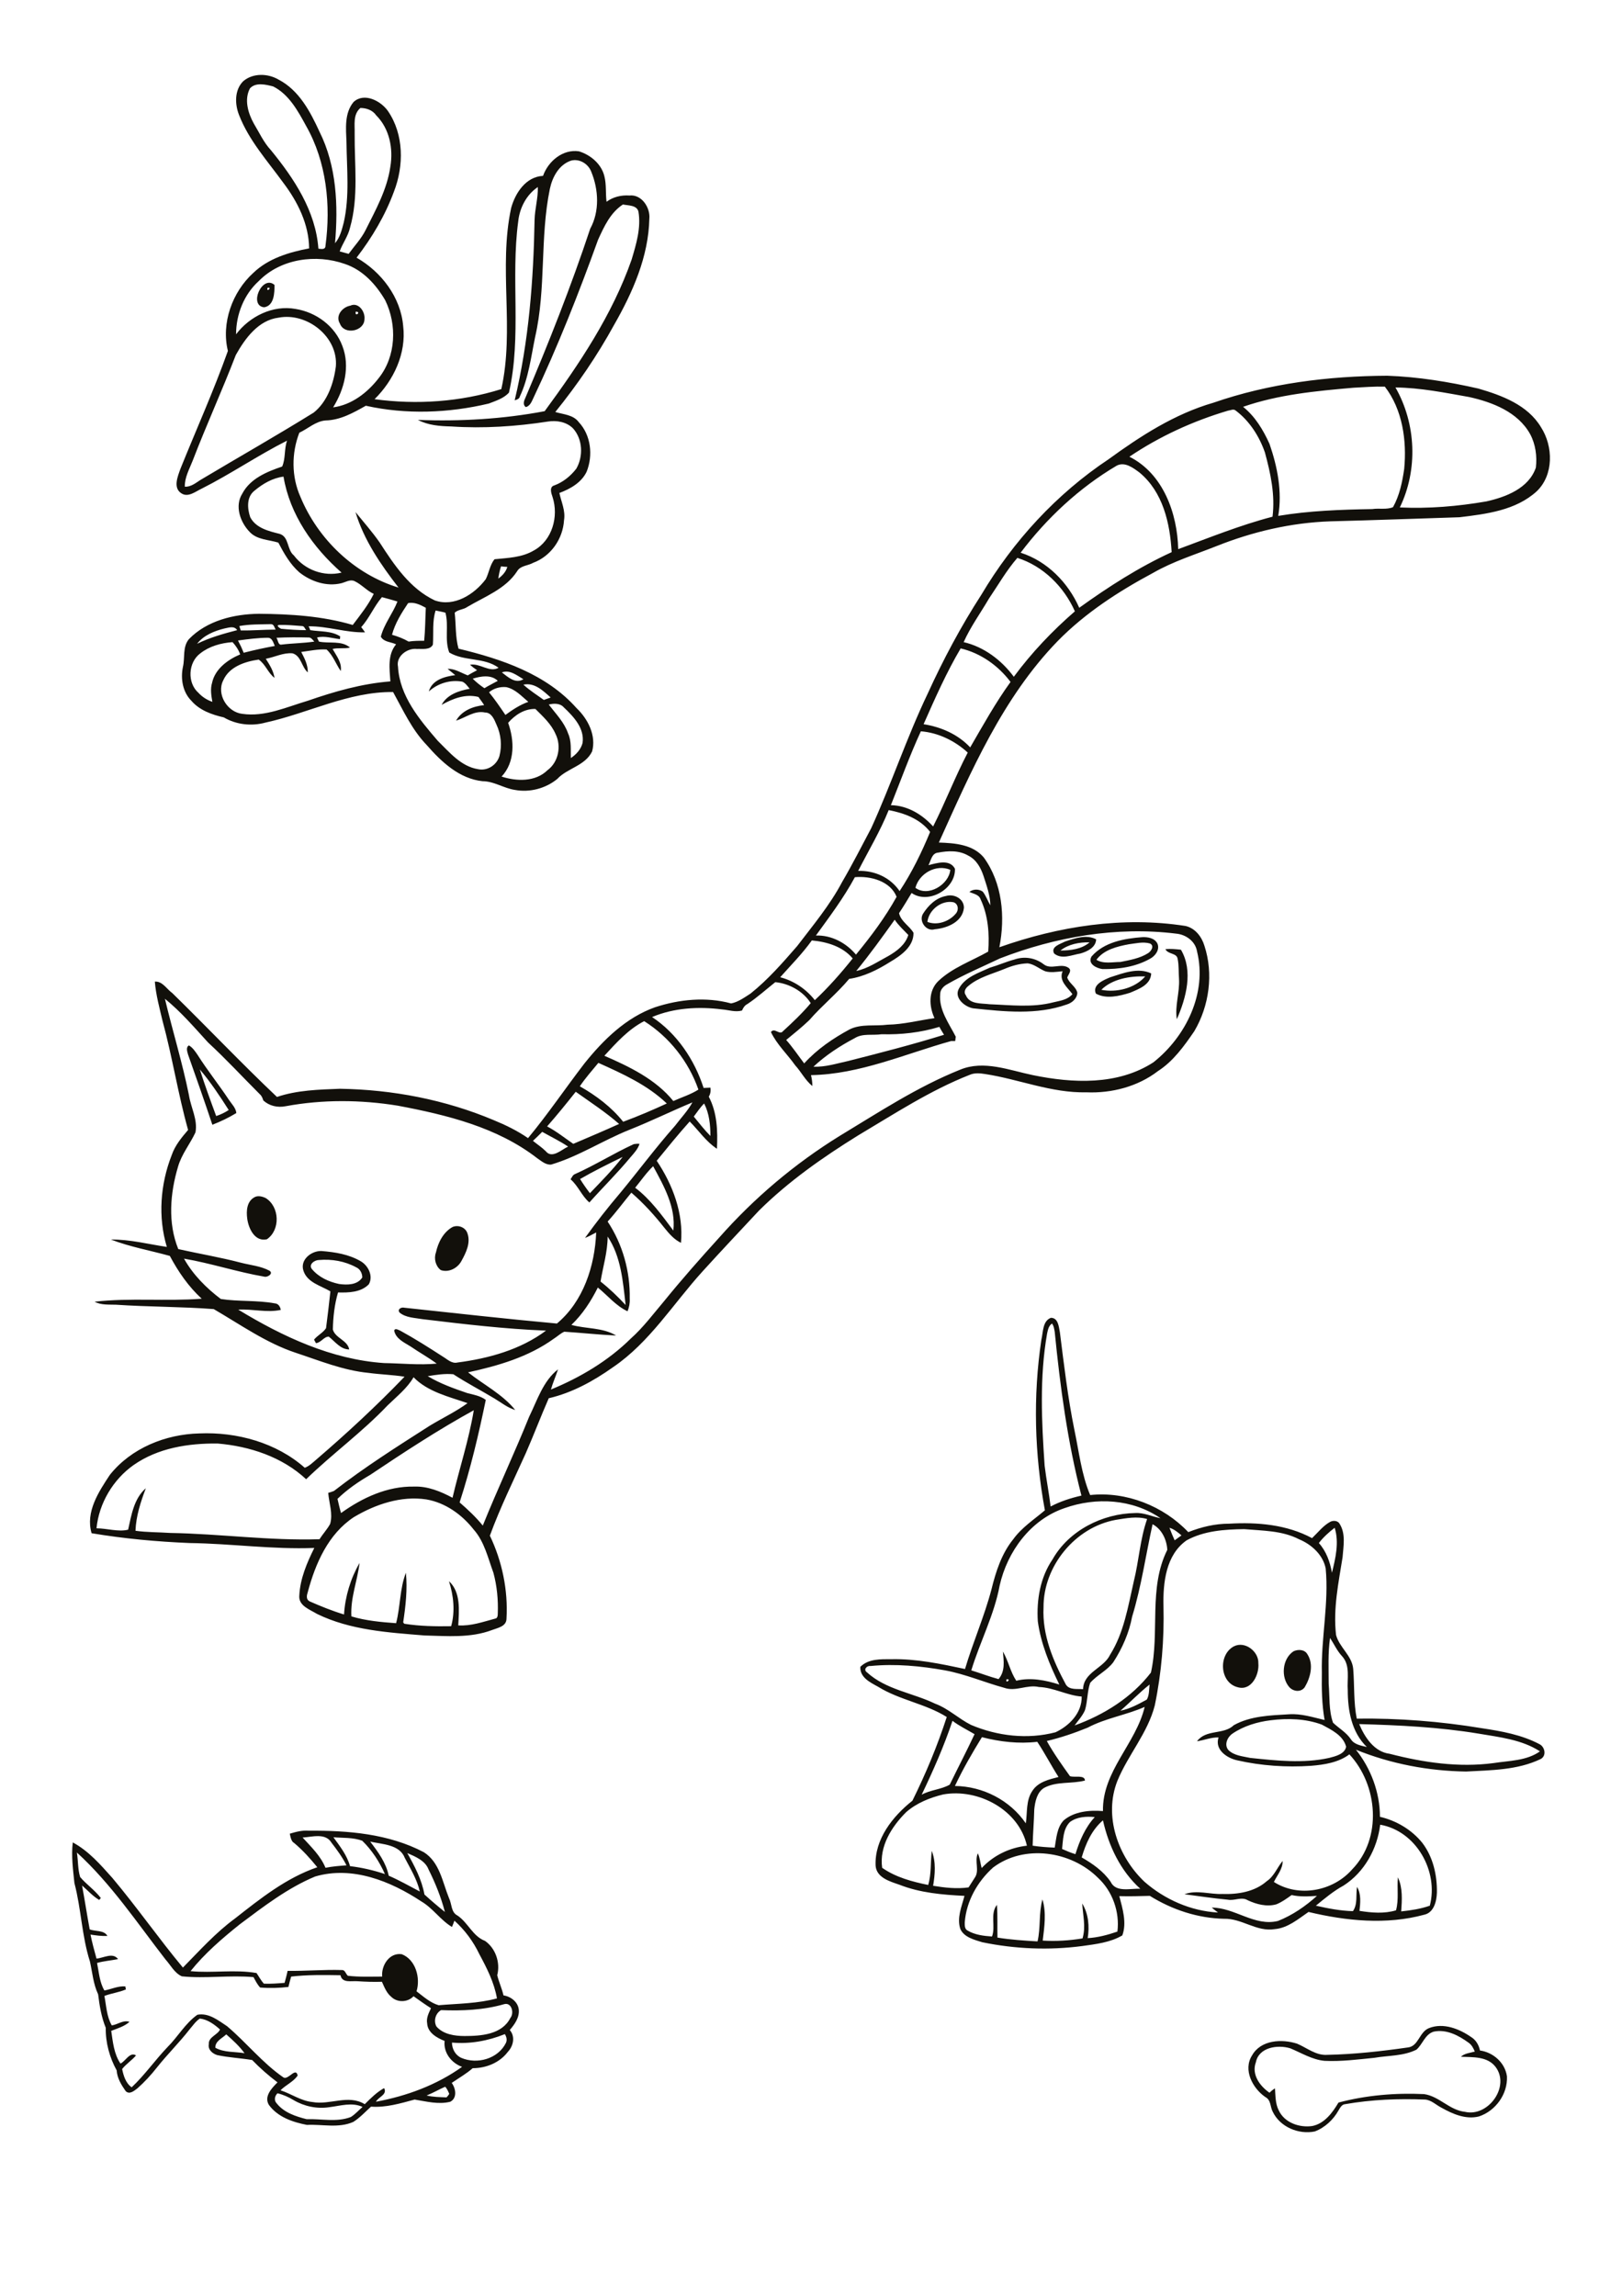 <?xml version="1.0" encoding="utf-8"?>
<!-- Generator: Adobe Illustrator 21.0.2, SVG Export Plug-In . SVG Version: 6.00 Build 0)  -->
<svg version="1.2" baseProfile="tiny" id="Layer_1" xmlns="http://www.w3.org/2000/svg" xmlns:xlink="http://www.w3.org/1999/xlink"
	 x="0px" y="0px" viewBox="0 0 595 842" overflow="scroll" xml:space="preserve">
<g>
	<path fill="#12100B" d="M519.6,751.7c-4.8,2.4-10.3,2.1-15.5,3c-6.1,0.6-12.1,1.4-18.2,1.1c-4.5-0.4-8.5-2.9-12.6-4.6
		c-4.6-1.4-11.5-0.4-12.6,5.1c-1.7,4.5,1.5,8.8,5,11.2c0.6-0.6,1.3-1.2,2-1.6c0.2,2.7,0.1,5.6,1.4,8.1c2.1,4.5,7.6,6.4,12.3,5.7
		c4.5-0.9,7.4-4.9,9.6-8.6c10.2-2.7,20.9-3.6,31.4-3.1c5.6,0.8,9.3,5.9,15,6.5c8.5,2,16.7-9.3,11.2-16.5c-3-3.9-8.3-3.5-12.7-3.7
		c1.4-1.3,3.4-1.4,5.1-1.9c-0.5-1.2-1.1-2.4-2.2-3.2c-3.7-2.7-8.2-5.1-12.9-4.1C522.7,746.1,521.9,749.7,519.6,751.7 M524.2,743.8
		c5.3-2.1,11.2,0.3,15.5,3.3c1.8,1.1,2.8,3,3.2,4.9c4.9,0.7,9.2,4.5,9.9,9.5c0.3,6.5-4.2,12.7-10.3,14.7c-4.8,1.2-9.6-0.9-13.7-3.2
		c-2-1-3.7-2.8-6-3c-9.8-0.4-19.7,0-29.4,1.7c-1.2,0.1-1.8,1.3-2.4,2.3c-1.9,3.4-5,6.3-8.7,7.7c-5.9,1.2-12.7-1.6-15.4-7.2
		c-1-1.8-0.6-4.3-2.7-5.4c-4.7-3.2-8.3-10-4.9-15.3c3.2-5.7,10.9-6.1,16.5-4.3c3.6,1.5,6.9,4.4,11.1,4.1c9.9-0.2,19.7-1.3,29.5-2.7
		C520.4,750.5,520.6,745.2,524.2,743.8 M101.5,771.4c2.7,3.4,7,4.8,11,5.8c5.4-0.2,11,1.2,16.2-0.8c1.6-1,2.9-2.5,4.3-3.7
		c-3.9-1.8-8.1-0.4-12.2,0.1c-4.5,0.7-9.2-0.3-13.1-2.6c-1.8-1.1-3.8-2-5.9-2.5C100.8,768.6,100.4,770.3,101.5,771.4 M156.5,768.5
		c2.4,0.6,4.8,0.6,7.3,0.7c0.3-0.3,0.8-0.9,1-1.3c-0.4-0.9-0.8-1.9-1.5-2.6C161,766.3,158.8,767.6,156.5,768.5 M165.8,749.1
		c0,2.3,1.2,4.6,3.4,5.6c5.8,2.5,13.5,0.4,16.4-5.5c0.5-1.1,0.2-2.2-0.4-3.2C179,748.5,172.3,749.7,165.8,749.1 M79,751
		c3.2,1.8,7.2,1.4,10.7,2c-1.9-2.6-4.3-4.8-6.7-6.9C81.4,747.6,78.9,748.6,79,751 M161.8,737.2c-2.1,1.2-2.8,4-1.7,6
		c2.5,2.9,6.7,3.5,10.3,3.5c6,0,13.7-0.5,16.8-6.6c1.5-1.8,0.5-5.8-2.2-5.1C177.4,737.2,169.5,737.5,161.8,737.2 M115.6,688.2
		c-10.1,4.2-18.9,11-27.6,17.5c-6.5,5.2-12.9,10.7-18.1,17.2c8,0.8,16.2-0.7,24.2,0.7c0.9,1.3,1.6,2.7,2.7,3.9
		c2.5,0.1,5.1-0.1,7.6-0.3c0.4-1.5,0.8-2.9,1.1-4.4c6.6,0.1,13.2-0.5,19.9-0.3c1.2-0.1,1.4,1.4,2.2,2.1c4.2,0.5,8.4,0.3,12.6,0.3
		c-0.4-4,2.6-8.9,7.2-8.2c5.1,2,6.9,8.7,5.4,13.6c2.5,1.9,5,4.2,8.1,5.1c7.1-0.6,14.4-0.6,21.4-2.5c-1-5.8-3.7-11.1-6.5-16.3
		c-2.2-4.6-5.3-8.8-9.1-12.2c-0.3,0.8-0.6,1.6-0.9,2.3c-4.2-2.5-7-6.9-11.3-9.4C143.3,689.9,129.2,684.2,115.6,688.2 M149.4,679.6
		c2.7,4.8,5.3,9.7,6.3,15.2c2.4,2.2,5,4.4,7.5,6.4c-1.4-5.4-3.5-10.6-6-15.6C156,682.4,152.4,680.9,149.4,679.6 M28.2,679.4
		c0.5,3,0.3,6.1,1.2,9c2.3,2.7,5.4,4.8,7.6,7.7c-0.2,0.2-0.5,0.5-0.6,0.7c-2.4-1.4-4.2-3.5-6.3-5.3c1,5.4,1.8,10.7,2.8,16.1
		c2.1,0.8,5.3,0.2,6.5,2.4c-2.1,0.1-4.2-0.2-6.2-0.5c0.6,3,1.4,5.9,2.2,8.8c2.6-0.2,6-2.4,7.9,0.2c-2.6,0.5-5.2,0.7-7.7,1.4
		c0.7,3.4,0.9,7.1,2.7,10.1c2.6-0.5,5-1.7,7.7-1.5c0,0.3,0.1,0.8,0.2,1.1c-2.5,1.1-5.3,1.4-7.9,2.4c0.7,3.6,0.8,7.5,2.7,10.8
		c2.2-0.3,4.2-2.1,6.5-1.3c-1.9,1.7-4.4,2.4-6.7,3.3c0.6,4.1,1,8.5,3.4,12c1.9-0.9,3.4-4.4,5.7-3c-1.5,1.8-3.6,3.1-5.1,5
		c0.5,2.4,1.3,5.2,3.5,6.7c4.8-4.5,8.6-10,13.2-14.8c3.8-3.8,6.5-8.7,10.9-11.8c4.2-0.8,7.7,2.1,10.9,4.2c7.1,6,13,13.5,20.7,18.8
		c1.8,1,4.5-4,5.2-0.7c-1.6,2.3-4.3,3.4-6.3,5.4c4,1.3,7.5,3.9,11.7,4.3c6.4,1.2,13.2-2.9,19.2,0.8c2.2-2.2,4.4-4.4,7.1-5.9
		c1.3,2.4-2.1,3.2-3,5c11.3-2.1,22.2-6.1,31.6-12.8c-3.9-1.4-6.9-5.2-6.4-9.5c-2.8-1.1-6.2-3-6.4-6.4c-0.4-2,0.6-3.9,1.4-5.6
		c-2.2-1.4-4.3-2.9-6.4-4.4c-2.1,2.3-6,2.4-8.2,0.2c-1.7-1.4-2.5-3.5-3.4-5.5c-3,0.1-5.9,0-8.9-0.2c-2.3-0.2-5.7,0.8-6.3-2.2
		c-6-0.1-12.1-0.2-18.1,0.5c-0.4,1.3-0.7,2.6-1,3.8c-3.4,0.4-7,0.5-10.4,0.2c-1-1.1-1.7-2.5-2.4-3.8c-8.7-0.8-17.6,0.6-26.3-0.3
		c-2.7-1.2-4.1-4.1-6-6.2C50.3,705.2,40.8,690.9,28.2,679.4 M135.8,675.4c2.9,3.8,5.8,7.7,6.8,12.5c3.9,1.7,7.6,3.8,11.4,5.8
		c-1-4.4-3.4-8.3-5.5-12.3C146.6,676.4,140.2,676.4,135.8,675.4 M122.3,673.8c2.4,3.3,5,6.6,6.1,10.6c4.3,0.5,8.6,1.5,12.8,2.9
		c-2-4.5-4.8-8.8-8.3-12.2C129.5,673.8,125.7,674.1,122.3,673.8 M111,673.9c3.1,3.4,6.6,6.7,8.4,11.1c2.5-0.5,5.1-0.7,7.7-0.9
		c-1.5-3-3.5-5.7-5.5-8.3C119.4,672.1,114.5,673.7,111,673.9 M106.3,672.5c2.3-0.7,4.6-1.3,7-1.1c14.3-0.1,29.3,1.1,42.2,7.9
		c5.8,3.7,6.8,10.9,9.2,16.8c1.1,2.2,0.7,5.2,3.1,6.4c3.9,2.6,5.6,7.6,10.1,9.3c3.9,2.7,5.7,8,4.5,12.6c0.6,2.5,1.7,4.8,2.3,7.4
		c2.7,0.4,5.3,2.4,5.6,5.2c0.3,2.9-1.5,5.4-3.3,7.5c2.1,2.4,1.3,5.9-0.7,8c-3,4-8,6-12.9,6c-2.4,2.1-5.1,3.6-7.7,5.4
		c1.5,2,2.1,5.5-0.5,6.9c-4.3,1.1-8.8-0.1-13.1-0.8c-5.2,1.4-10.5,3-16,2.6c-2.1,1.9-4.1,4.1-6.5,5.6c-5.4,2.4-11.4,0.8-17,1.1
		c-5.2-1-10.8-2.9-14-7.4c-1.8-3.1,1.1-6.1,3.2-8.2c-3.3-2.5-6.4-5.2-9.3-8.2c-4.2-0.7-8.6-0.9-12.8-1.8c-1.7-0.5-3.5-2-3.1-4
		c-0.2-2.7,3.3-3.4,4.1-5.4c-2.1-1.9-4.6-3.7-7.4-4c-1.5,1-2.5,2.5-3.7,3.9c-3.8,4.9-8.2,9.2-12,14c-2.2,2.8-4.6,5.4-7.2,7.7
		c-1.2,0.9-2.9,2.4-4.3,1c-1.6-2.3-3.1-4.7-3.3-7.6c-2.6-4.7-4.1-10.2-4-15.6c-1.6-3.9-2.3-8.2-2.8-12.3c-1.8-3.8-2.1-8-3-12
		c-3-9.4-3.2-19.3-5.7-28.8c-0.5-4.9-1.2-9.9-0.6-14.9c5.8,3.1,10.2,8.2,14.5,13c9,10.7,17,22.2,25.9,32.9c6.1-6.2,12-12.8,19.1-18
		c9.3-7.3,18.8-14.9,30.2-18.8c-2.6-3.2-5.3-6.2-8.5-8.9C106.9,675.4,106.6,673.9,106.3,672.5 M474.5,605.6c1.7-0.8,4.1-0.7,5.1,1.1
		c2.4,3.7,1.1,8.6-1,12.1c-1.4,1.9-4.1,1.6-5.6,0C469.8,615.2,470.3,608.4,474.5,605.6 M452.6,603.8c4.1-2.1,9.2,1.9,9,6.2
		c0.4,4.1-2.5,10.2-7.5,8.8C447.4,617.2,446.8,606.9,452.6,603.8 M364.3,684.9c-5.7,5.1-9.8,12.3-10.4,20.1c0,1-0.1,2.4,1,3
		c2.7,1.6,5.9,2,9,2.2c1.4-3.7-0.8-8.3,1.8-11.6c0.3,4,0.1,8,0.2,12c4.9,0.8,9.8,1.1,14.7,1.4c1.2-5.1,0.4-10.4,1.8-15.4
		c1.5,4.9,0.7,10.1,0.1,15.1c4.8,0.3,9.8,0,14.6-0.8c1.3-4.3,0.1-8.6-0.1-12.8c2.3,3.8,2.7,8.4,2,12.7c3.7-0.2,7.4-1.2,10.9-2.4
		c0.9-7.2-1.8-14.8-7.1-19.7C392.9,678.8,375.7,676.3,364.3,684.9 M506.3,669.2c-1.1,8.9-5.8,17.4-13.4,22.3
		c-3.7,2-6.9,4.7-10.2,7.4c4.5,1,9,1.9,13.6,2c1.8-2.6,1-5.9,1.5-8.9c1.6,2.7,1.2,5.9,0.9,8.8c4.4,0.7,9.1,1.1,13.4-0.2
		c1.1-4,0.3-8.1,0.7-12.1c1.8,3.9,1.5,8.3,1.2,12.5c3.6-0.4,7.1-0.9,10.5-2.1C527.8,686.3,519.5,671.5,506.3,669.2 M396.8,681.2
		c4,2.3,7.9,5,10.6,8.9c1.9,4.1,7.3,2.4,10.9,2.6c-7.3-6.6-11.6-15.7-13.7-25.1C400.5,671.1,398.3,676.1,396.8,681.2 M392.5,668.2
		c-2.6,2.6-2.5,6.5-2.9,9.9c1.6,0.7,3.2,1.4,4.9,1.9c1.5-4.9,3.6-9.8,7.1-13.6C398.4,666.1,395.1,666.3,392.5,668.2 M346,658.1
		c-4.9,1.2-9.7,3.1-13.6,6.5c-5.3,5.3-9.9,12.5-8.8,20.4c5,3.5,11,5.1,16.9,6.3c1.2-4.1,0.8-8.3,1.3-12.5c1.6,4.1,1.2,8.6,0.5,12.8
		c4.3,0.7,8.6,1.2,13,0.6c0.8-1.2,1.5-2.4,2.3-3.6c1.8-2.6-0.2-6,1.1-8.9c0.8,1.7,0.9,3.6,1.4,5.4c4.4-4.7,10.3-7.5,16.6-8.2
		C373.8,663.8,358.9,655.8,346,658.1 M350.3,655c10.2,0.1,20.2,5.2,26,13.7c0.6-4,0-8.4,2.4-11.9c2.1-3.3,6.1-4.2,9.6-5.1
		c-2.7-4.2-5-8.7-7.8-12.9c-6.8,0.8-13.7,0-20.3-1.7C356.7,642.8,353.2,648.8,350.3,655 M498.6,632.3c2,4.8,5.5,10.2,11.2,10.9
		c12.4,3.2,25.3,5.1,38.1,3.4c5.7-0.9,12.1-0.8,17-4.3c-6.6-4.3-14.8-5.2-22.5-6.5C527.9,633.4,513.2,632.7,498.6,632.3
		 M349.4,631.1c-3.1,9.3-7.1,18.3-11.3,27.1c3.2-1.8,7.2-1.9,10.3-3.7c3-6.2,6.2-12.3,9.1-18.5C354.8,634.4,351.9,633,349.4,631.1
		 M466.1,630.9c-4.9,0.6-9.9,2.1-14,4.9c-1.9,1.3-3.1,4.1-1.5,6c2.1,2.1,5.3,2.3,8,2.9c9.6,1,19.5,2.1,29,0c2.3-0.6,5.7-1.4,6.2-4.1
		c-1.1-4.2-5.4-6.2-8.9-8.1C479,630.3,472.4,630.1,466.1,630.9 M399,633.6c-4.9,2-9.9,3.7-15,4.9c2.5,4.5,5.5,8.7,8.5,12.9
		c1.7,0.6,5.4-0.6,5.5,1.6c-4.9,1.3-10.4,0.2-15,2.7c-2.6,1.6-3.3,5-3.6,7.9c-0.1,4.4-0.5,8.9-0.6,13.3c2.7,0.4,5.4,0.6,8.1,0.7
		c0.6-3.4,0.8-7.4,3.3-10c3.9-3.3,9.5-3.8,14.4-3.4c-0.3-14.6,12.1-24.7,15.3-38.2C413.1,629,405.6,630.1,399,633.6 M411,627.4
		c3.5-0.7,6.6-2.4,9.7-4.1c0.9-1.6,0.8-3.7,1-5.5C417.9,620.8,414.6,624.3,411,627.4 M369.2,615.9
		C368.8,617.9,371.2,615.5,369.2,615.9 M319.3,611c-1.3-0.2-2.7,1.3-1.3,2.3c7,6.4,16.7,7.5,25,11.5c4.9,1.8,8.6,5.5,13.2,7.8
		c9.7,4.1,20.7,5.4,31,2.7c5.1-2.4,9.7-7.1,9.6-13.1c-5.4-0.4-10.2-3.3-15.7-3.5c-4.3-1-8.5,1.8-12.7,0.3c-7.3-2-14.2-5-21.7-6.4
		C337.8,611,328.5,610.1,319.3,611 M487.9,600.7c-0.8,5.6-0.5,11.2-0.5,16.8c0.4,4.8,0,9.8,1.6,14.3c2.1,2,4.8,3.5,6.5,6
		c1.2,2,3.8,2.4,5.9,2.9c-5.6-5.4-7-13.4-7-20.8c-0.3-4.2,1-9-2-12.4C490.5,605.5,489.4,603,487.9,600.7 M435.3,564.9
		c-7.6,5.3-8.7,15.5-8.5,24.1c0.3,12.2-0.7,24.5-3.2,36.5c-2.6,10.1-9.8,18.1-13.7,27.6c-5.1,12.9,0.2,27.8,9.9,37
		c7.4,6.5,17.1,10.8,27,11.3c-0.8-0.6-1.6-1.2-2.3-1.8c8.5,0,15.7,7,24.3,4.9c5.3-2.1,10.1-5.4,14.3-9.2c-3.1,0.2-6.2,0.4-9.3-0.3
		c-1.8,1.3-3.6,2.6-5.6,3.4c-3.5,1-7.3,0-10.5-1.5c-2.3-1.4-4.9,0.3-7.3-0.2c-5.3-0.5-10.6-1.3-15.9-2c4.5-1.7,9.3,0.1,13.9-0.1
		c5.7,0.2,11.9-0.8,16.3-4.7c2.7-1.8,3.8-5,5.8-7.4c0.1,2.9-2,5.2-3.2,7.7c9.1,5.8,21.7,3.4,28.7-4.6c11.1-11.4,9.5-30.9-1-42.2
		c-4,3-9.2,3.8-14.1,4.2c-9,0.6-18.2,0-27-2c-3.8-0.8-8.4-3.9-6.9-8.4c-2.7-0.1-5.2,1-7.9,1.4c3.3-4.5,9.8-2.3,13.5-5.9
		c6.1-3.4,13.4-3.6,20.3-4c4.4-0.3,8.7,1.1,13,2.1c-1-5.7-1.1-11.5-1-17.3c-0.3-12.8,2.6-25.5,1.4-38.3c-1-5-5.2-8.8-9.8-10.7
		c-6.2-3.2-13.3-3.1-20.1-3.7C449.2,560.9,441.7,561.4,435.3,564.9 M483.8,565.9c2.7,3,4.1,6.9,4.8,10.9c1.3-5.3,2.7-11.1,1-16.5
		C487.5,561.9,485.4,563.8,483.8,565.9 M429,560.3c0.6,1.6,1.2,3.1,1.9,4.6c0.8-0.6,1.7-1.2,2.5-1.8
		C432.1,562,430.7,560.8,429,560.3 M415.3,592.9c-1.1,5.9-3.6,11.6-6.9,16.7c-2.3,3.1-6,4.7-8.5,7.6c-1.1,3.2-0.9,6.7-1.9,10
		c-0.9,2.1-2.5,3.8-3.8,5.6c10.8-3.9,21-10.3,28-19.4c3.3-14.8-1-31,6-45c-0.2-3.7-2-7.6-5.4-9.4
		C420.3,570.3,418.7,581.8,415.3,592.9 M409.3,557.4c-14.9,2.7-26.6,17-26.5,32.1c-0.5,10.1,3.5,19.6,8.2,28.3
		c1.3,2.1,4.2,1.5,6.3,1.7c0.2-6.3,7.5-7.6,9.9-12.6c5.1-8.1,6.6-17.7,8.7-26.9c1.9-7.6,2.3-15.5,4.9-22.9
		C417.1,556,413.1,556.8,409.3,557.4 M390.5,553.1c-12.4,4.2-21,15.9-23.8,28.4c-2,10.8-7.2,20.6-10.4,31.1c3.3,1,6.6,2.3,10,3.2
		c2.5-2.9,1.9-6.6,1.6-10.1c2,3.4,2.7,7.4,4.9,10.7c5.3-1.3,10.7-0.2,15.8,1.4c-3.6-7.3-6.8-15.1-7.9-23.2
		c-0.5-7.9,0.9-16.1,5.4-22.7c6-10.6,18.3-16.8,30.3-17c3.2-0.2,6.2,1.3,9.3,1.9C415.4,549.7,402,549,390.5,553.1 M384.1,489.1
		c-2.8,16-2,32.3-0.9,48.4c0.6,5,1.6,10,2.2,15c3.6-1.9,7.4-3.1,11.3-4c-5.1-19.7-7.8-39.9-9.8-60.1c-0.2-1-0.3-2.1-1-3
		C384.6,486.3,384.4,487.8,384.1,489.1 M385.5,483.3c2.7,0,2.9,3.3,3.3,5.3c1.5,11.9,2.9,23.9,5.3,35.7c1.7,8,2.6,16.4,5.8,24
		c13.2-1.4,26.9,4,36,13.6c4.8-1.9,9.8-3.1,15-3.1c10.3-0.6,21.1,0.3,30.4,5.3c2.2-2.1,4.1-4.6,6.7-6c1.2-0.6,2.9-0.4,3.5,0.9
		c2.2,3.6,1.3,8.1,1,12.1c-1.5,9.4-3.5,18.9-2.4,28.5c1.2,4.6,5.9,7.6,6.3,12.5c0.5,6.1,0.1,12.2,1.3,18.2c15.3-0.2,30.7,1,45.8,3.5
		c7.3,1.1,14.7,2.4,21.3,5.9c1.9,1,2.6,4.2,0.4,5.4c-8.5,4.1-18.2,4.1-27.4,4.6c-13.8-0.2-27.6-2.8-40.4-8
		c5.5,6.9,8.8,15.7,8.8,24.6c6,1.4,11.6,4.7,15.5,9.5c4,5.2,5.5,11.9,5.4,18.3c-0.1,3.2-1.1,7.3-4.6,8.1c-13.9,3.8-28.7,2.3-42.5-1
		c-3.8,2.6-7.6,5.9-12.4,6.3c-6.6,1.1-12.1-4-18.6-3.8c-9.6-0.2-19-3.3-27.2-8.4c-3.7,0.1-7.5,0.2-11.2,0.1
		c1.2,4.6,2.8,9.8,1.1,14.4c-4.4,2.6-9.7,3.2-14.7,3.9c-12.2,1.6-24.6,1.1-36.7-1.4c-2.9-0.9-6.6-1.8-8-4.8
		c-1.4-4.1,0.5-8.3,1.5-12.2c-8.1-0.4-16.3-1.1-23.9-4.1c-3.5-1.2-8.4-2.6-8.7-7c-0.4-9.7,6.3-18.1,13.5-23.8
		c4.9-9.9,9.2-20.2,12.6-30.7c-7.8-4.9-17.3-6.2-25.2-11.1c-2.9-1.6-6.7-3.4-6.5-7.3c3-3,7.5-2.8,11.4-2.8c9.1-0.2,18.1,1.7,27,3.6
		c2.9-9.8,7.1-19.3,9.7-29.2c1.6-6.5,3.7-13.1,8-18.4c3.1-4.3,7.6-7.2,11.6-10.6c-3.8-20.6-4.4-41.8-1.3-62.5
		C382.7,488.5,382.4,484.5,385.5,483.3 M117,462.1c-1.6,0-3.9,1.6-2.6,3.3c2.5,3,6.2,4.7,10,5.5c3,0.4,6.7,0.4,8.5-2.4
		c0-1.5-0.8-3.1-2.2-3.7C126.5,462.5,121.7,461.7,117,462.1 M111.3,466c-1.3-4,2.9-7.3,6.6-7.2c5,0.4,10.1,1.2,14.5,3.8
		c2.7,1.6,4.6,5.4,2.9,8.4c-2.9,3-7.4,3.1-11.3,3c-1.3,4.4-1.8,9-1.9,13.6c0.9,3.2,5.4,3.9,6,7.3c-3.2,0-5.2-2.9-7.5-4.7
		c-1.8,0-2.8,2.2-4.7,2.4c-0.2-0.3-0.5-1-0.7-1.3c1.3-1.6,3.3-2.5,4.4-4.2c0.6-4.5,1.1-9,1.6-13.5
		C117.7,471.5,112.7,470.4,111.3,466 M166,450c2.1-0.9,4.8,0.1,5.5,2.4c1.2,3.5-0.6,7.1-2.2,10c-1.4,2.7-4.7,4.4-7.6,3.4
		c-1.9-1.4-2.6-4.2-1.8-6.4C160.7,455.7,162.6,451.9,166,450 M93.5,439c1.2-0.6,2.8-0.2,4,0.4c5.1,3.2,5.4,11.7,0.4,15.1
		c-4.4,1-6.7-3.9-7.2-7.5C90.3,444.1,90.5,440.5,93.5,439 M212.8,432.4c1.1,1.8,2.3,3.5,3.6,5.2c4.1-4.3,8.4-8.6,12-13.3
		C223.1,426.9,217.8,429.5,212.8,432.4 M210.9,430.6c7.4-3.3,14.2-7.6,21.6-11c0.7-0.1,1.4-0.2,2.1-0.1c-0.6,1.9-2,3.4-3.3,4.9
		c-4.8,5.8-10.1,11-15.1,16.6c-2.8-2.4-4.1-6.1-6.9-8.5C209.8,431.8,210.1,430.9,210.9,430.6 M73.3,392.2c1.8,5.7,3.9,11.4,6,17.1
		c1.6-0.5,3.2-1.3,4.6-2.2C80.6,401.9,77.2,396.8,73.3,392.2 M69,386.8c-0.3-1.1-0.9-2.7,0.3-3.4c1.4,0.8,2.3,2.2,3.2,3.5
		c3.6,5.7,7.8,10.9,11.5,16.5c1,1.5,2.5,2.9,2.7,4.8c-2.8,1.7-5.7,3.1-8.8,4.3C75,403.8,72,395.3,69,386.8 M404,363
		c5.5,1.1,12.3-0.5,16.1-4.9C414.6,357.9,408,359,404,363 M407.3,358.4c4.7-1.5,10.2-3.7,15-1.4c-0.2,4.2-4.5,5.7-7.8,7.1
		c-3.9,1.2-8.7,2.4-12.5,0.3C400.6,361.1,404.9,359.4,407.3,358.4 M368.6,355.3c-4.6,1.9-9.7,3.1-13.5,6.4c-1,0.8-1.7,2.2-0.8,3.3
		c1.4,3.4,5.6,2.9,8.7,3.3c7.8,0.3,15.7,1.3,23.4-0.7c2.5-0.6,5.2-0.9,7-3c-1.8-2.5-5.1-4.9-3.6-8.4c-2.1,0.2-4.4,0.6-6.4,0
		c-2.2-0.9-4-2.6-6.4-2.9C374,353.4,371.2,354.2,368.6,355.3 M372.1,351.9c3.7-1.3,7.7-0.6,10.7,1.7c2.7,2.2,6.4-0.5,9.1,1.3
		c1.5,1,0,2.4-0.4,3.6c0.7,2.2,3.2,3.3,3.7,5.6c-0.1,2.1-1.9,3.7-3.9,4.3c-11,3.9-22.9,2.6-34.3,1.4c-3.1-0.5-7.2-3.9-5.2-7.3
		c2.3-4.2,7.2-5.7,11.3-7.6C366.2,354,369.1,352.7,372.1,351.9 M427.5,348.1c1.9-0.2,3.8,0,5.7,0.2c4.6,7.8,1.9,17.7-1.5,25.5
		c-0.8-4.9,1.1-9.8,0.8-14.8c-0.2-2.5,0-4.9-0.5-7.3C431.7,349.4,428.5,350.1,427.5,348.1 M414.1,346.3c-4.3,0.8-9.2,2-11.9,5.7
		c2.6,1.6,5.9,0.8,8.8,0.8c3.4-0.7,7.1-1.3,10.1-3.2c1.2-0.7,2.5-2.8,0.7-3.6C419.2,345.3,416.6,346,414.1,346.3 M419,343.7
		c2-0.1,4.6,0.3,5.6,2.4c0.9,2.2-0.8,4.5-2.7,5.5c-5.3,3-11.5,3.9-17.5,3.8c-2.2-0.3-5.5-1.9-4-4.6C405,345.5,412.4,344.2,419,343.7
		 M389,348.6c3.7,0,7.8-0.5,10.7-3C395.9,345.5,391.9,346.3,389,348.6 M390.7,345.3c3.6-1.2,7.9-2.7,11.4-0.8
		c-0.1,3-3.3,4.5-5.8,5.2c-3.1,0.5-6.8,2.3-9.6,0C385.3,347.2,389,346.2,390.7,345.3 M340.2,338.1c3.5,1.4,7.9-0.1,10.3-2.9
		c1.3-1.3,1.1-3.7-0.7-4.3C345.4,330,340.7,333.7,340.2,338.1 M347,328.6c3-0.9,6.6,1,6.6,4.3c-0.5,5.2-6.1,7.5-10.7,7.9
		c-3.1,1-6-3-4.3-5.7C340.5,332.1,343.3,329.3,347,328.6 M129.8,556.4c-9.4,6.2-14.1,17-16.9,27.5c-0.4,1.2-0.7,2.7,0.7,3.4
		c4.1,1.8,8.3,3.5,12.6,4.8c0.4-6.6,2.4-13.2,5.7-18.9c-0.8,6.6-3.4,12.9-3,19.6c5.3,1.6,10.9,2.1,16.4,2.5
		c1.6-6.1,1.3-12.6,3.6-18.5c0.6,6.1-0.1,12.2-1,18.2c0.1,0.1,0.3,0.4,0.4,0.5c5.7,0.9,11.5,1,17.2,0.9c1.5-5.4,0.9-11.2-0.8-16.5
		c4.4,4,3.7,10.8,3.4,16.2c4.7,0.3,9.1-1.3,13.6-2.5c0.8-0.1,0.9-1.1,0.9-1.8c0.2-5.1-0.3-10.2-1.6-15c-2-5.4-3.3-11.4-7.2-15.8
		c-4.3-5.5-10.4-9.9-17.4-11.1C147.1,548.5,137.7,551.7,129.8,556.4 M135.8,540.9c-4.3,2.5-8.4,5.3-12,8.8c0.4,1.7,0.8,3.5,1.3,5.2
		c7.8-5.6,17-9.9,26.8-9.7c5-0.2,9.8,1.8,14.1,4.1c2.5-10.7,6-21.2,7.8-32.1C160.7,524.4,148.2,532.6,135.8,540.9 M142.2,515.4
		c-9.3,9.8-20.2,17.7-29.9,27.1c-8.8-8.2-20.7-12.1-32.5-13.1c-10.7-0.1-21.8,1.6-30.8,7.9c-7.5,5.3-12.7,14-13.6,23.2
		c3.8,0,8,1.4,11.6,0.5c1.2-5.3,2.1-11.4,6.5-15.2c-1.9,5-3.6,10.2-3.8,15.6c4.2,0.6,8.4,0.5,12.7,0.8c18.3,0.3,36.5,2.9,54.8,2.3
		c1.2-1.9,2.8-3.6,3.9-5.6c1.1-3.8-0.4-7.6-0.7-11.4c0.7-0.2,1.4-0.4,2.1-0.7c11.2-8.7,23.2-16.3,35.1-23.9
		c4.6-2.8,9.5-5.1,13.9-8.3c-6.9-2.4-14.5-4.1-19.8-9.5C149.4,509.1,145.6,512.1,142.2,515.4 M222.9,453.5c0,5.6-1.7,11-2.6,16.5
		c3.3,2.6,6.3,5.5,9.2,8.6C228.5,469.9,227.8,460.8,222.9,453.5 M233,435.6c5.6,4.2,9.8,10.1,14,15.7c1-8.5-3.5-16.4-7.4-23.6
		C237.1,430.1,235.2,432.9,233,435.6 M195.5,418.4c1.6,1.3,3.3,2.4,4.7,3.8c2.3,2.9,5.8-0.6,8.2-1.7c-3-2-6.3-3.6-9.5-5.4
		C197.8,416.2,196.7,417.3,195.5,418.4 M254.5,409.5c2,2.4,3.9,4.9,6.1,7.1c0-4-0.4-8.2-2.3-11.9
		C256.8,406.2,255.7,407.9,254.5,409.5 M200.7,413.1c3.4,1.8,6.4,4.2,9.6,6.4c5.6-2.4,11.3-4.8,16.8-7.3c-5-4.4-10.6-8-15.9-11.8
		C207.8,404.7,204.3,409,200.7,413.1 M212.7,398.4c6,3.4,11.6,7.6,15.9,13c5.4-2,10.8-4.3,16-6.7c-7.1-6.8-16.2-10.9-25.1-14.9
		C217.2,392.6,214.7,395.4,212.7,398.4 M323.4,379.3c-3.3,0.5-6.9-0.4-9.8,1.4c-5.5,2.9-10.7,6.3-15.2,10.5
		c4.4,0.2,8.6-1.2,12.8-2.1c11.8-3,23.5-6,35.1-9.6c-0.6-1-1.2-1.9-1.7-2.9C337.7,378.7,330.5,379.5,323.4,379.3 M221.7,387.2
		c9.2,4,18.8,8.6,25.3,16.6c3.1-1.4,6.4-2.4,9.2-4.2c-3.6-10.3-10.7-19.3-19.9-25.1C230.5,377.5,226.1,382.4,221.7,387.2
		 M60.5,366.3c2.8,11.8,6.4,23.4,8.8,35.3c0.7,4.6,3.3,9,2.4,13.7c-2,4.3-5.1,8-6.4,12.6c-2.9,9.7-3.8,20.6,0.1,30.2
		c7.6,1.7,15.4,3,23,5c3.5,0.9,7.2,1.2,10.4,2.9c1.7,1-0.7,2.6-1.9,2.2c-9.9-1.7-19.5-4.9-29.4-6.6c3.3,5.9,8.2,10.8,13.5,14.8
		c6.5,1,13.3,0.4,19.8,1.6c1.4,0.1,2,1.3,2.2,2.4c-5.1,1.1-10.4-0.4-15.6-0.1c16.3,9.9,34.2,18.3,53.5,19.6
		c6.4,0.1,12.9,0.8,19.3,0.2c-3.1-2.3-6.4-4.1-9.6-6.3c-2.4-1.5-5.4-2.8-6-5.8c0.3-1.1,1.6-0.2,2.2,0c5.3,2.9,10.5,6.2,15.6,9.5
		c1.7,1,3.3,2.7,5.4,2.2c11.5-1.5,23.1-4.7,32.5-11.7c-15.2-0.6-30.3-2.4-45.3-4.2c-2.8-0.5-6.1-0.5-8.4-2.4c-1-1.2,0.6-2.1,1.7-1.8
		c18.7,2,37.3,4.1,56,5.8c9.7-8.1,13.9-21.1,14.4-33.4c-1.4,0.7-2.7,1.5-4.1,2c4.1-5.7,8.4-11.2,13-16.6c6.7-8.1,13-16.6,20-24.5
		c2.2-2.9,4.7-5.5,6.4-8.6c-7.7,3.2-15.2,6.9-23,10c-9.8,3.9-18.7,9.8-28.8,12.8c-2,0.2-3.6-1.3-5.1-2.3
		c-14.7-11.4-33.2-15.9-51.2-19.3c-13.6-2.2-27.6-2.3-41.1,0.2c-3,0.6-6-0.1-8.2-2.1c-0.3-0.9-0.6-1.7-1.3-2.3
		c-6.3-6.3-12.4-12.9-19-19C71.2,376.7,66.3,371,60.5,366.3 M286.2,358.4c5,1.3,9.5,4.3,12.7,8.4c5-4.7,9.6-9.9,13.9-15.3
		c-3.7-4.4-9.5-6.1-15-6.6C294.3,349.8,290.1,354,286.2,358.4 M366.8,351.5c-6.5,3.1-13.2,5.9-19.4,9.5c-1.3,0.7-2.5,2-2.5,3.5
		c-0.6,5.8,3.2,10.8,5.7,15.7c-0.1,0.5-0.1,1.1-0.2,1.6c-0.4,0-1.1,0-1.5,0c-16.9,4.7-33.5,12.2-51.4,12.5c0.3,1.3,0.5,2.6,0.5,4
		c-2.6-2.1-4.1-5.2-6.3-7.6c-2.9-4.1-6.7-7.6-8.9-12.2c1.3-1.8,3.2,1.3,4.4-0.3c3.5-3.2,7.1-6.6,10.2-10.3c-2.8-4.4-7.9-7.2-13-7.7
		c-3.4,2.7-6.6,5.6-10.2,8c-1,0.5-1.6,1.4-2,2.4c-2.4,0.7-4.9-0.2-7.3-0.4c-8.6-1.1-17.7-0.6-25.7,2.8c9.1,6,15.6,15.7,18.9,26
		c0.8,0,1.7-0.1,2.5-0.1c0.2,1.2,0,2.3-0.6,3.3c3.1,5.9,3.3,12.6,3,19.1c-4-2.6-6.7-6.7-10-10c-4.2,4.7-8.1,9.5-12.1,14.4
		c5.9,8.8,9.9,19.4,8.9,30.1c-2.5-1.2-4.3-3.3-6-5.4c-3.7-4.7-7.7-9.1-12.2-13c-2.9,3.5-5.6,7.2-8.7,10.6c5.5,8.3,8.3,18.3,8.1,28.3
		c0.1,1.6-0.2,3.1-0.8,4.6c-4.3-2-7.3-5.8-10.9-8.7c-2.5,5-5.6,9.8-9.7,13.7c5.4,1.5,11.5,0.9,16.4,3.9c-6.3-0.3-12.7-1-19-1.4
		c-1.4,0.6-2.6,1.8-3.9,2.6c-9.3,6.7-20.4,9.9-31.4,12.3c5.8,4.6,12.6,8,17.3,13.8c-2.8-0.8-5.1-2.7-7.6-4.2c-5-3-10.2-5.7-15.1-8.9
		c-3.2-0.3-6.3,0.2-9.4,0.7c4.5,2.7,9.5,4.5,14.5,6.2c2.3,0.6,4.8,1,6.8,2.5c-2.6,12.6-5.6,25.3-9.6,37.6c3,2.6,6,5.4,8.5,8.5
		c5.4-13.4,11.6-26.5,17-39.9c3-6.1,5.1-13.1,10.6-17.4c-0.8,2.5-1.9,4.9-2.6,7.4c10.7-4.4,21-10.5,29.3-18.7
		c4.6-4.1,8.3-9.1,12.2-13.7c6.5-8,13.3-15.7,20.2-23.3c12.8-14.5,27.7-27.1,44.2-37.3c14.4-8.7,28.5-18,44.2-24.3
		c8.7-3.6,18,0.2,26.7,2c14.6,3,31.1,3.8,44.2-4.7c11.9-9.4,19.8-25.4,16-40.7c-0.6-3.7-4.1-6.2-7.7-6.5
		C409.5,339.7,387.2,343.6,366.8,351.5 M314.1,356.1c4.3-0.9,8-3.5,11.8-5.5c3.1-1.8,6.2-4.1,7.3-7.7c-1.7-1.8-3.6-3.5-5-5.6
		C323.7,343.6,319.1,350,314.1,356.1 M313.6,321.7c-4.1,7.6-9.3,14.5-14.3,21.4c5.7-0.2,11.1,2.7,14.7,7
		c5.5-6.7,10.7-13.6,14.9-21.2C326.6,323.1,319.3,321.2,313.6,321.7 M335.8,325.6c4.7,3.5,12.3-1.2,12.8-6.6
		C343.4,316.8,337.2,320.3,335.8,325.6 M344.1,312.7c-2.3,0.2-2.6,2.9-3.5,4.6c3.1-0.8,7.8-2.3,9.7,1.3c0.3,7.4-9.7,13.2-15.9,8.9
		c-1.5,2.5-3,5-4.6,7.4c0.7,3.1,3.8,4.6,5.3,7.2c0.1,5.1-4.7,8.4-8.6,10.7c-4.6,2.9-9.6,5.4-15,6.2c-4.5,5.4-10,9.8-14.6,15.1
		c-2.7,2.6-5.6,4.9-8.5,7.3c2.4,2.7,4.4,5.7,6.6,8.6c4.7-5.2,10.6-9.2,16.7-12.5c4.3-2.1,9.3-1.1,13.9-1.7
		c5.8-0.1,11.5-1.6,17.2-2.4c-2-4.3-2.3-9.9,1.3-13.5c5.2-5,12.2-7.4,18.4-10.9c0.5-6.4,0-13.3-2.8-19.2c-0.6-1.8-2.7-2-4.1-2.7
		c1.4-1.1,3.5-1.1,4.9-0.1c1.2,1.5,1.8,3.4,2.8,5c-0.1-3.7-1.4-7.3-2.5-10.7c-1-3-2.6-6-5.6-7.5C351.8,311.8,347.8,312,344.1,312.7
		 M326,297.1c-3.1,7.7-7.4,14.9-11.2,22.3c6-0.2,11.8,2.4,15.2,7.4c4.5-6.8,8.1-14.2,11.2-21.7C337.5,300.3,331.7,298.2,326,297.1
		 M326.8,295.3c6.1,0.1,11.5,3.4,15.5,7.8c4.5-8.9,8.1-18.3,12.7-27.1c-4.7-4.3-10.8-7.3-17.2-7.8
		C333.7,277.1,330.4,286.3,326.8,295.3 M338.8,265.6c6.4,1,12.6,3.7,17.1,8.5c4.7-8.1,9.3-16.4,14.8-24c-4.5-6-11-10.6-18.3-12.3
		C347.2,246.6,343,256.1,338.8,265.6 M362.8,219.5c-3.1,5.3-6.8,10.4-9.3,16c7.4,1.7,13.9,6.6,18.4,12.7c6.5-8.8,14.1-16.8,22.4-24
		c-4-9-11.6-16.6-21.1-19.6C369.2,209.2,366.2,214.5,362.8,219.5 M409.6,170.8c-13.7,8.1-25.6,19.2-35.2,31.9
		c9.7,3.1,17.4,10.9,21.5,20.2c10.7-7.7,21.9-14.9,33.9-20.4c-0.6-10.6-3.2-22.1-11.8-29.2C415.7,171.6,412.6,169.2,409.6,170.8
		 M450.5,150.6c-12.8,3.8-25.1,9.4-36.2,16.9c12.4,6.2,17.6,20.8,17.9,33.9c11.4-4.2,22.7-8.8,34.6-11.9c1-8-0.7-15.9-2.8-23.6
		c-2.1-6-5.7-11.6-10.8-15.4C452.4,149.9,451.4,150.5,450.5,150.6 M511.9,142.1c7.6,13.3,8.3,30.2,1.6,44
		c10.6,0.5,21.2-0.4,31.7-2.2c7.2-1.6,15.6-4.8,18.2-12.4c0.5-4.1-0.1-8.6-2.1-12.3c-4.5-8.1-13.8-11.7-22.4-13.6
		C529.9,144,521,142.2,511.9,142.1 M456,149.2c4.4,3.5,7.4,8.5,9.7,13.6c2.9,8.4,4.7,17.5,3.2,26.4c11.4-1.9,22.9-2.3,34.5-2.5
		c2.5-0.4,5.2,0.3,7.6-0.7c2.4-4.3,3.4-9.2,4.1-14c1-10.4-0.6-21.8-7.1-30.2c-3.8-0.1-7.7,0.2-11.5,0.4
		C482.7,143.4,468.9,144.7,456,149.2 M445.1,147.7c20.5-7.1,42.2-9.8,63.8-9.9c11.3,0.4,22.4,2.2,33.4,4.7c8.6,2.5,18.1,6,23,14.2
		c4.5,7,4.7,17.5-1.6,23.5c-7.7,7-18.4,8.3-28.3,9.5c-15.8,0.5-31.7,1.1-47.5,1.5c-14.3,0.5-28.4,3.8-41.7,9.1
		c-7.8,3.1-15.9,5.6-23.2,9.8c-12.7,6.8-24.9,14.7-35,25c-20.2,20.8-31.8,47.8-43.6,73.9c5.9,0.2,12.5,0.7,16.5,5.5
		c6.8,9.4,7.9,21.7,5.7,32.9c21.8-7.7,45.3-11.4,68.3-7.8c3.5,0.8,5.9,3.9,6.9,7.2c3.4,10.3,1.8,22.1-3.7,31.4
		c-3.7,5.4-7.7,11-13.3,14.6c-7.4,5.7-17,8.2-26.3,7.8c-12.8,0.3-24.7-4.8-37.1-6.7c-1.9-0.3-3.9-0.5-5.7,0.3
		c-14.5,5.7-27.6,14.3-40.9,22.2c-12.9,8-25.5,16.8-36.4,27.6c-6.9,7.4-13.9,14.8-20.7,22.3c-10.8,11.9-19.4,26-32.8,35.1
		c-7.2,5.1-15,9.4-23.6,11.4c-2.9,6.6-5.5,13.5-8.4,20.1c-4.5,10-9.4,19.9-13.2,30.3c4.5,9.4,6.7,20,6.1,30.4c0,2.9-3.2,3.4-5.3,4.2
		c-7.9,3-16.5,2.2-24.8,2c-13.3-1.1-27.1-1.9-39.4-7.9c-2.6-1.6-6.9-3-6.5-6.8c0.3-6.1,2.8-12,5.5-17.4c-15.3,0.6-30.5-1.6-45.7-1.8
		c-12.1-0.5-24.1-1.6-36-3.6c-2.3-7.8,2.6-15.2,6.7-21.4c7.8-9.8,20.4-14.9,32.8-15.2c13.8-0.6,28.3,3.4,38.7,12.6
		c1.6-0.6,2.8-1.8,4.1-2.9c11.3-9.7,22.2-19.8,32.5-30.5c-4.4-0.7-8.8-0.8-13.2-1.4c-9.3-0.9-18-4.5-26.8-7.4
		c-10.8-3.6-20.2-10.3-30-16c-11.9-0.9-23.9-0.8-35.8-1.6c-2.6-0.1-5.5,0.2-7.9-1.1c13-1.5,26.2-0.1,39.3-1.1
		c-4.9-4.5-8.6-9.9-11.7-15.7c-7.2-2-14.6-3.3-21.6-6c6.9-0.1,13.7,1.7,20.5,2.7c-3.3-11-2.4-23,1.8-33.7c1.2-3.5,3.6-6.4,6-9.2
		c-3.7-13.2-5.8-26.9-9.4-40.1c-1.1-4.7-2.4-9.4-2.8-14.3c2.8-0.2,4.3,2.7,6.4,4.2c12.9,12.6,25.3,25.7,38.4,38.1
		c7.4-2.5,15.3-2.7,23.1-3c19.3,0.3,38.6,4,56.4,11.5c4.4,1.8,8.7,3.9,12.6,6.6c7.3-8.8,13.7-18.3,20.7-27.4
		c6.9-8.6,15.2-16.8,25.9-20.6c8.9-2.9,18.7-3.9,27.9-1.4c2.6-0.5,4.9-2.2,7.1-3.6c6.4-5.1,11.8-11.3,17.1-17.4
		c5.8-7.6,12-15,16.5-23.5c3.8-6.5,7.2-13.2,10.7-19.8c7.4-16.2,13-33.2,20.7-49.3c5.7-12.5,12.2-24.7,19.7-36.3
		c11.7-19.7,27.6-37,46.7-49.7C418.4,159.9,430.9,151.8,445.1,147.7 M130.5,114.3C130,116.5,132.8,114.3,130.5,114.3 M128.5,112.1
		c3-1.4,5.5,2.2,5.2,4.9c0,4.5-7.4,6-9,1.7C122.9,115.8,125.6,112.6,128.5,112.1 M98.1,105.6C97.7,107.5,100.1,105.1,98.1,105.6
		 M96.9,112.7c-5.8-0.6-0.7-12.1,3.8-8.2C100.7,107.4,100.6,112.1,96.9,112.7 M186.4,265.1c2.3,6.4,2.6,14.4-2.4,19.7
		c5.5,1.8,12.4,2,16.8-2.3c4.1-3,5.2-8.9,3-13.3c-1.6-3.7-4.6-6.4-7.4-9.2C192.4,259.9,188.9,262.2,186.4,265.1 M201.3,258.4
		c2.6,3.4,5.7,6.5,7.1,10.6c1.3,2.8,0.9,6,1,9c2-1.3,3.7-3.2,4.3-5.5c0.8-5.4-3.3-9.7-6.9-13.1C205.5,257.9,203.2,257.9,201.3,258.4
		 M179.4,253.9c2.2,2.7,4.1,5.5,6,8.3c2.6-1.9,5.3-3.7,8.4-4.8c-2.5-2.1-4.8-4.7-8.1-5.4C183.5,251.8,181.1,252.4,179.4,253.9
		 M192,251.1c2.3,2.1,5,3.8,7.5,5.6c0.8-0.3,1.7-0.6,2.5-0.9C199.3,253.4,196.1,250.2,192,251.1 M173.4,248.9
		c1.3,1.3,2.8,2.5,4.3,3.5c1.6-1,3.3-1.8,4.9-2.7C180.2,247.3,176.3,248,173.4,248.9 M184.1,246.6c2.2,1.7,5,4.3,7.9,2.5
		C189.6,247.7,187,245.5,184.1,246.6 M73.5,239.6c-4.5,3.3-4.9,10.8-0.7,14.5c1.4,1.5,3.1,2.6,5.1,3.3c-0.4-2.3-0.8-4.7-0.1-7
		c1.1-5.1,5.8-8.5,10.3-10.4c-0.6-1.7-1.6-3.2-2.8-4.5C81.1,235.8,76.8,237,73.5,239.6 M87.3,234.9c0.8,1.5,1.5,3,2.1,4.5
		c3.8-1,7.6-1.8,11.4-2.5c-0.5-1.1-0.9-2.9-2.4-3C94.7,233.9,91,234.4,87.3,234.9 M101.4,233.9c0.6,0.8,0.6,2.8,1.9,2.5
		c4-0.5,8-0.5,12-1.1c-0.6-0.6-1.1-1.5-2-1.5C109.3,233.7,105.4,233.7,101.4,233.9 M82.3,230.5c-3.7,0.9-7.6,2.5-10,5.6
		c4.7-2.3,9.7-3.7,14.7-5C85.9,229.4,83.9,230.2,82.3,230.5 M102.4,229.2c-1.3,0.1,0.2,1.2,0.7,1.4c3.1,0.3,6.1,0.5,9.2,0.5
		c-0.5-0.6-0.7-1.5-1.5-1.5C108,229.4,105.2,229.1,102.4,229.2 M87.8,229.6c0.2,0.5,0.3,1.1,0.5,1.6c4.3,0.1,8.5-0.3,12.8-0.3
		c-0.4-0.7-0.6-2-1.7-2C95.5,229,91.6,228.9,87.8,229.6 M159.8,223.9c-1.3,4-0.7,8.3-1,12.5c-1,2.1-4,1.5-5.9,1.6
		c-3.5-0.4-7.7,2.7-6.9,6.5c0.6,10.8,7.9,19.4,14.6,27.2c4.3,4.2,8.5,9.4,14.8,10.4c3.4,0.7,6.8-1.5,7.8-4.8c1-3.8,0.6-8-1.1-11.6
		c-0.8-1.9-1.8-4.4-4.2-4.4c-3.9-0.8-7.1,1.9-10.6,3c2.1-3.7,6.3-5.3,10.3-5.7c-0.6-1-1.4-2-2.1-3c-4.8-1.2-9.4,0.6-13.5,2.9
		c2-3.8,6.4-5.2,10.3-5.9c-0.8-0.9-1.5-2.1-2.7-2.6c-4.4-0.8-9,0.6-12.3,3.6c1.2-4.3,5.9-5.5,9.7-6c-0.9-0.8-1.9-1.5-2.8-2.3
		c2.7-0.1,5,1.5,7.4,2.4c1.1-0.7,2.3-1.3,3.4-1.9c-0.9-0.6-1.8-1.3-2.6-2c3.7-0.7,7.1,3,10.5,1.1c-5.3-3.9-12.6-2.3-18.1-5.6
		c-1.8-4.7-0.1-9.8-1.4-14.6C162.4,224.4,161.1,224.2,159.8,223.9 M149.7,221.2c-2.4,3.6-4.8,7.4-5.9,11.6c2.1,0.6,4.2,1.4,6.1,2.5
		c1.9-0.3,3.8-0.3,5.7-0.3c0.4-4,0.4-8.1,0.6-12.1C154.2,221.8,151.9,220.7,149.7,221.2 M140.1,219c-2.9,3.4-4.6,7.7-7.6,11
		c0.5,0.6,1,1.3,1.4,1.9c-6.9,0.2-13.7-2.3-20.7-2.2c0.2,0.3,0.5,1,0.6,1.4c3.7,0.6,7.8,0.2,11,2.3c0,0.2-0.1,0.7-0.1,1
		c-2.8-0.3-5.6-1.3-8.4-0.6c0.2,0.5,0.5,1,0.7,1.5c3.8,0.8,8.3-0.5,11.4,2.2c-2.1,0.5-4.3,0-6.4,0.5c1.4,2.5,3.5,5,3,8.1
		c-1.8-2.6-2.8-5.7-5.2-7.9c-3.1-0.2-6.2,0.5-9.3,0.9c1.2,2.3,2.5,4.8,2.4,7.5c-2.3-2-2.4-6.1-5.6-7c-3.4-0.3-6.5,1.4-9.8,2
		c1.4,2.2,2.8,4.4,3.2,7c-2.4-1.8-3.3-5-5.8-6.7c-5,0.7-10.8,2.6-13,7.6c-2.6,5.1,1.5,11.7,7,12.3c8.3,1.2,16.2-2.5,24-4.8
		c9.8-3.4,19.9-6.3,30.3-7.1c-0.3-4.6-1.1-9.8,2.1-13.6c-1.9-0.9-4.5-0.8-5.6-2.8c1.2-4.7,4.4-8.5,6.1-12.9
		C143.8,220,142,219.5,140.1,219 M183.8,207.7c-0.5,1.5-0.8,3-1,4.5c1.5-1.1,2.8-2.5,3.3-4.3C185.3,207.9,184.6,207.8,183.8,207.7
		 M93.3,180c-2.9,2.3-2.6,6.5-1.5,9.7c2.1,4,6.8,5.1,10.8,6.1c3.5,1.1,2.6,5.8,5.2,7.9c4,5.3,11,7.9,17.5,6.3
		c-10.5-9.2-19-21.3-21.3-35.2C100,175.3,96.4,177.4,93.3,180 M86.5,130.2c-5,13-10.8,25.7-15.8,38.7c-1.2,3.1-3,6.2-2.9,9.6
		c2.2,0.1,3.9-1.3,5.6-2.4c13.9-8.3,28-16.3,41.7-24.8c5-4,7.3-10.7,8.1-16.9c0.9-10.9-10.6-19.9-21-17.9
		C94.8,117.4,89.9,124.1,86.5,130.2 M94.9,103.1c-5.4,4.9-8.3,12.2-8.3,19.5c5-6.6,13.5-10.8,21.8-9.3c7.6,1.2,14.5,6.3,17.2,13.6
		c2.9,7.5,0.7,15.9-3.4,22.5c6.8-0.9,12.6-5.4,16.7-10.7c6.4-8,6.8-19.6,2.4-28.6c-3.4-5.8-8.2-11.1-14.8-13.3
		C116,93.1,103,94.8,94.9,103.1 M201.7,69.3c-3.7,17.9-1.3,36.5-5.4,54.3c-1.5,7.3-2.4,15-5.6,21.8c-0.2,0.9-1.1,1.2-1.9,1.4
		c5.2-21.7,6.9-44,7.3-66.2c0.1-4,1.3-7.9,1.2-12c-4.2,2.8-6.7,7.7-7.2,12.6c-2.8,20.8,1.3,42.2-3.4,62.8c-1.9,2.1-4.8,3-7.4,4
		c-14.7,3.5-30.3,4.1-45.1,0.8c-4.6,2.6-9.4,5.3-14.8,5.4c-3.6,0.3-6.4,3-9.6,4.5c-2.9,7.5-2.9,16.1,0.4,23.5
		c6.4,15.5,19.8,28.4,36,33.3c-6.5-8.4-12.7-17.4-15.8-27.7c3,3.7,6.2,7.3,8.9,11.2c5.3,8.2,11.1,16.9,20.2,21.2
		c7.1,2.5,14.5-2.2,18.7-7.8c1.2-2.4,1.5-5.2,3.2-7.3c4.9-0.5,10-0.6,14.4-3.2c6.8-3.7,9.2-12.5,6.9-19.6c-0.5-1.4-1.3-3.8,0.7-4.3
		c3.2-1.2,5.9-3.4,8-6.1c2.6-4.5,2.4-10.8-1.2-14.8c-2.4-2.4-6-3-9.2-2.5c-11.7,1.8-23.6,2.6-35.5,1.8c-4.1-0.1-8.4-0.4-12.2-2.4
		c15.5,0.6,31.2-0.3,46.5-3.2c12.7-17.3,24.8-35.3,31.9-55.6c1.7-5.7,3.5-11.6,2.5-17.6c-0.6-2.4-3.7-2.2-5.7-2.6
		c-4.6,3-6.9,8.1-9.1,12.9c-7.1,19.7-14.8,39.2-23.8,58.2c-0.6,1.3-1.2,2.8-2.7,3.2c-1.1-0.7-0.8-2.1-0.3-3.1
		c8.7-20.5,16.9-41.2,23.9-62.3c3.5-6.4,3.1-14.3,0.4-20.9c-1.1-2.9-4.3-4.9-7.4-4.1C205,60.4,202.6,65,201.7,69.3 M130.1,49
		c-0.1,11.5,1.5,23.3-1.7,34.5c-0.7,3.1-2.7,5.7-3.8,8.7c1.1,0.3,2.2,0.6,3.3,0.9c2.1-2.9,4.6-5.5,6.2-8.7
		c3.7-7.4,7.9-14.9,9.1-23.3c1.1-6.6-0.3-13.9-5.2-18.8c-1.3-1.9-3.6-2.7-5.8-2.7C129.4,42,130.2,45.8,130.1,49 M91.7,32.4
		c-2.2,4.1-0.7,9.1,1.4,12.9c2,3.3,3.6,6.9,6.3,9.8c8.5,10.4,16.4,22.3,17.4,36.1c1,0.1,2.6,0.5,2.6-1.1c2-14.8,0.4-30.7-7.1-43.9
		c-3-5.5-6.3-11.6-12.1-14.5C97.5,31,93.8,30.1,91.7,32.4 M89.2,29.8c3.6-3.1,9.1-2.9,13-0.6c7.5,3.9,11.6,11.7,15,19.1
		c6.3,12.6,6.9,27.1,5.7,40.9c1.8-2.1,2.5-4.9,3.2-7.6c2.2-9.7,1.1-19.7,1-29.5c-0.2-5-0.8-10.6,2.6-14.7c3.9-3.6,10-0.4,12.6,3.3
		c5.9,8.6,5.9,20.1,2.2,29.6c-3.2,8.7-8,16.8-13.7,24.2c9.1,5.2,16.2,14.5,17.1,25.1c1.2,10-3.5,19.9-10.5,26.8
		c15.5,2.1,31.5,1,46.5-3.7c4.9-21.9-1.1-44.5,3.6-66.4c1.5-5.5,5.4-11.5,11.7-11.8c1.9-5.4,7.3-9.9,13.2-9c4.2,1.3,8.2,4.6,9.3,9.1
		c0.8,3.1,0.4,6.3,0.8,9.4c2.4-1.8,5.4-2.5,8.4-2.3c4.5-0.5,7.7,4.5,7.3,8.5c-0.3,13.9-6.1,27-12.9,38.9c-6.2,11.3-13.5,22-21.6,32
		c3,0.9,6.6,1,8.6,3.7c4.5,4.8,5.3,12.2,2.9,18.2c-1.9,4-6,6.3-10,7.8c0.7,3.3,2.3,6.5,1.7,10c-0.4,6.8-4.8,13.2-11.3,15.6
		c-1.9,1.1-4.7,1-5.9,3.1c-4.2,6.5-11.9,9.3-18.3,13.1c-1.4,1-3.3,0.9-4.6,2.1c0.5,4.4,0.2,8.9,1.4,13.2
		c15.8,3.8,32.2,9.3,43.3,21.8c4.2,4,7.3,10.1,5.7,15.9c-2.6,5.3-9.1,6.1-12.8,10.1c-4.3,3.5-10.1,5-15.5,4
		c-4.1-0.6-7.7-3.2-11.9-3.2c-8.5-0.9-15.1-7.1-20.5-13.3c-5.4-5.6-8.6-12.7-12.3-19.4c-16.3-0.2-31.2,7.8-46.8,11.2
		c-5.1,1.4-10.7,0.8-15.3-1.9c-4.4-1-8.9-2.6-11.9-6.1c-3.2-3.2-4-8.1-3.1-12.4c0.8-3.4-0.2-7.3,2.2-10.2c6.6-6.8,16.5-9.2,25.7-9.3
		c11.5,0.1,23.2,0.8,34.4,4.1c2.8-3.7,5.7-7.3,7.7-11.4c-2.6-1.2-4.5-3.5-7.1-4.7c-1.6-0.7-3.2,0.4-4.8,0.8
		c-5.4,1.3-11.1-0.6-15.4-4c-3.4-3-5.6-6.9-7.7-10.9c-3.5-1.1-7.8-1-10.5-3.9c-3.5-3.6-5.6-9.6-2.7-14.1c2.9-5.5,9-8,14.6-9.9
		c1.3-2.9,0.7-6.4,1.8-9.5C94.6,167,84.7,173.8,74,179.2c-2.2,1-5,3.4-7.5,1.7c-3.1-2-1.3-6.2-0.3-9c5.8-14.4,12.2-28.6,17.4-43.2
		c-2.5-10.2,1.6-21.6,9.3-28.6c5.5-5.3,13.1-7.6,20.5-9c-0.1-8.9-4.2-17.1-9.5-24.1c-5.8-8-12.6-15.5-16.2-24.8
		C86.1,38.2,86,33,89.2,29.8"/>
</g>
</svg>
